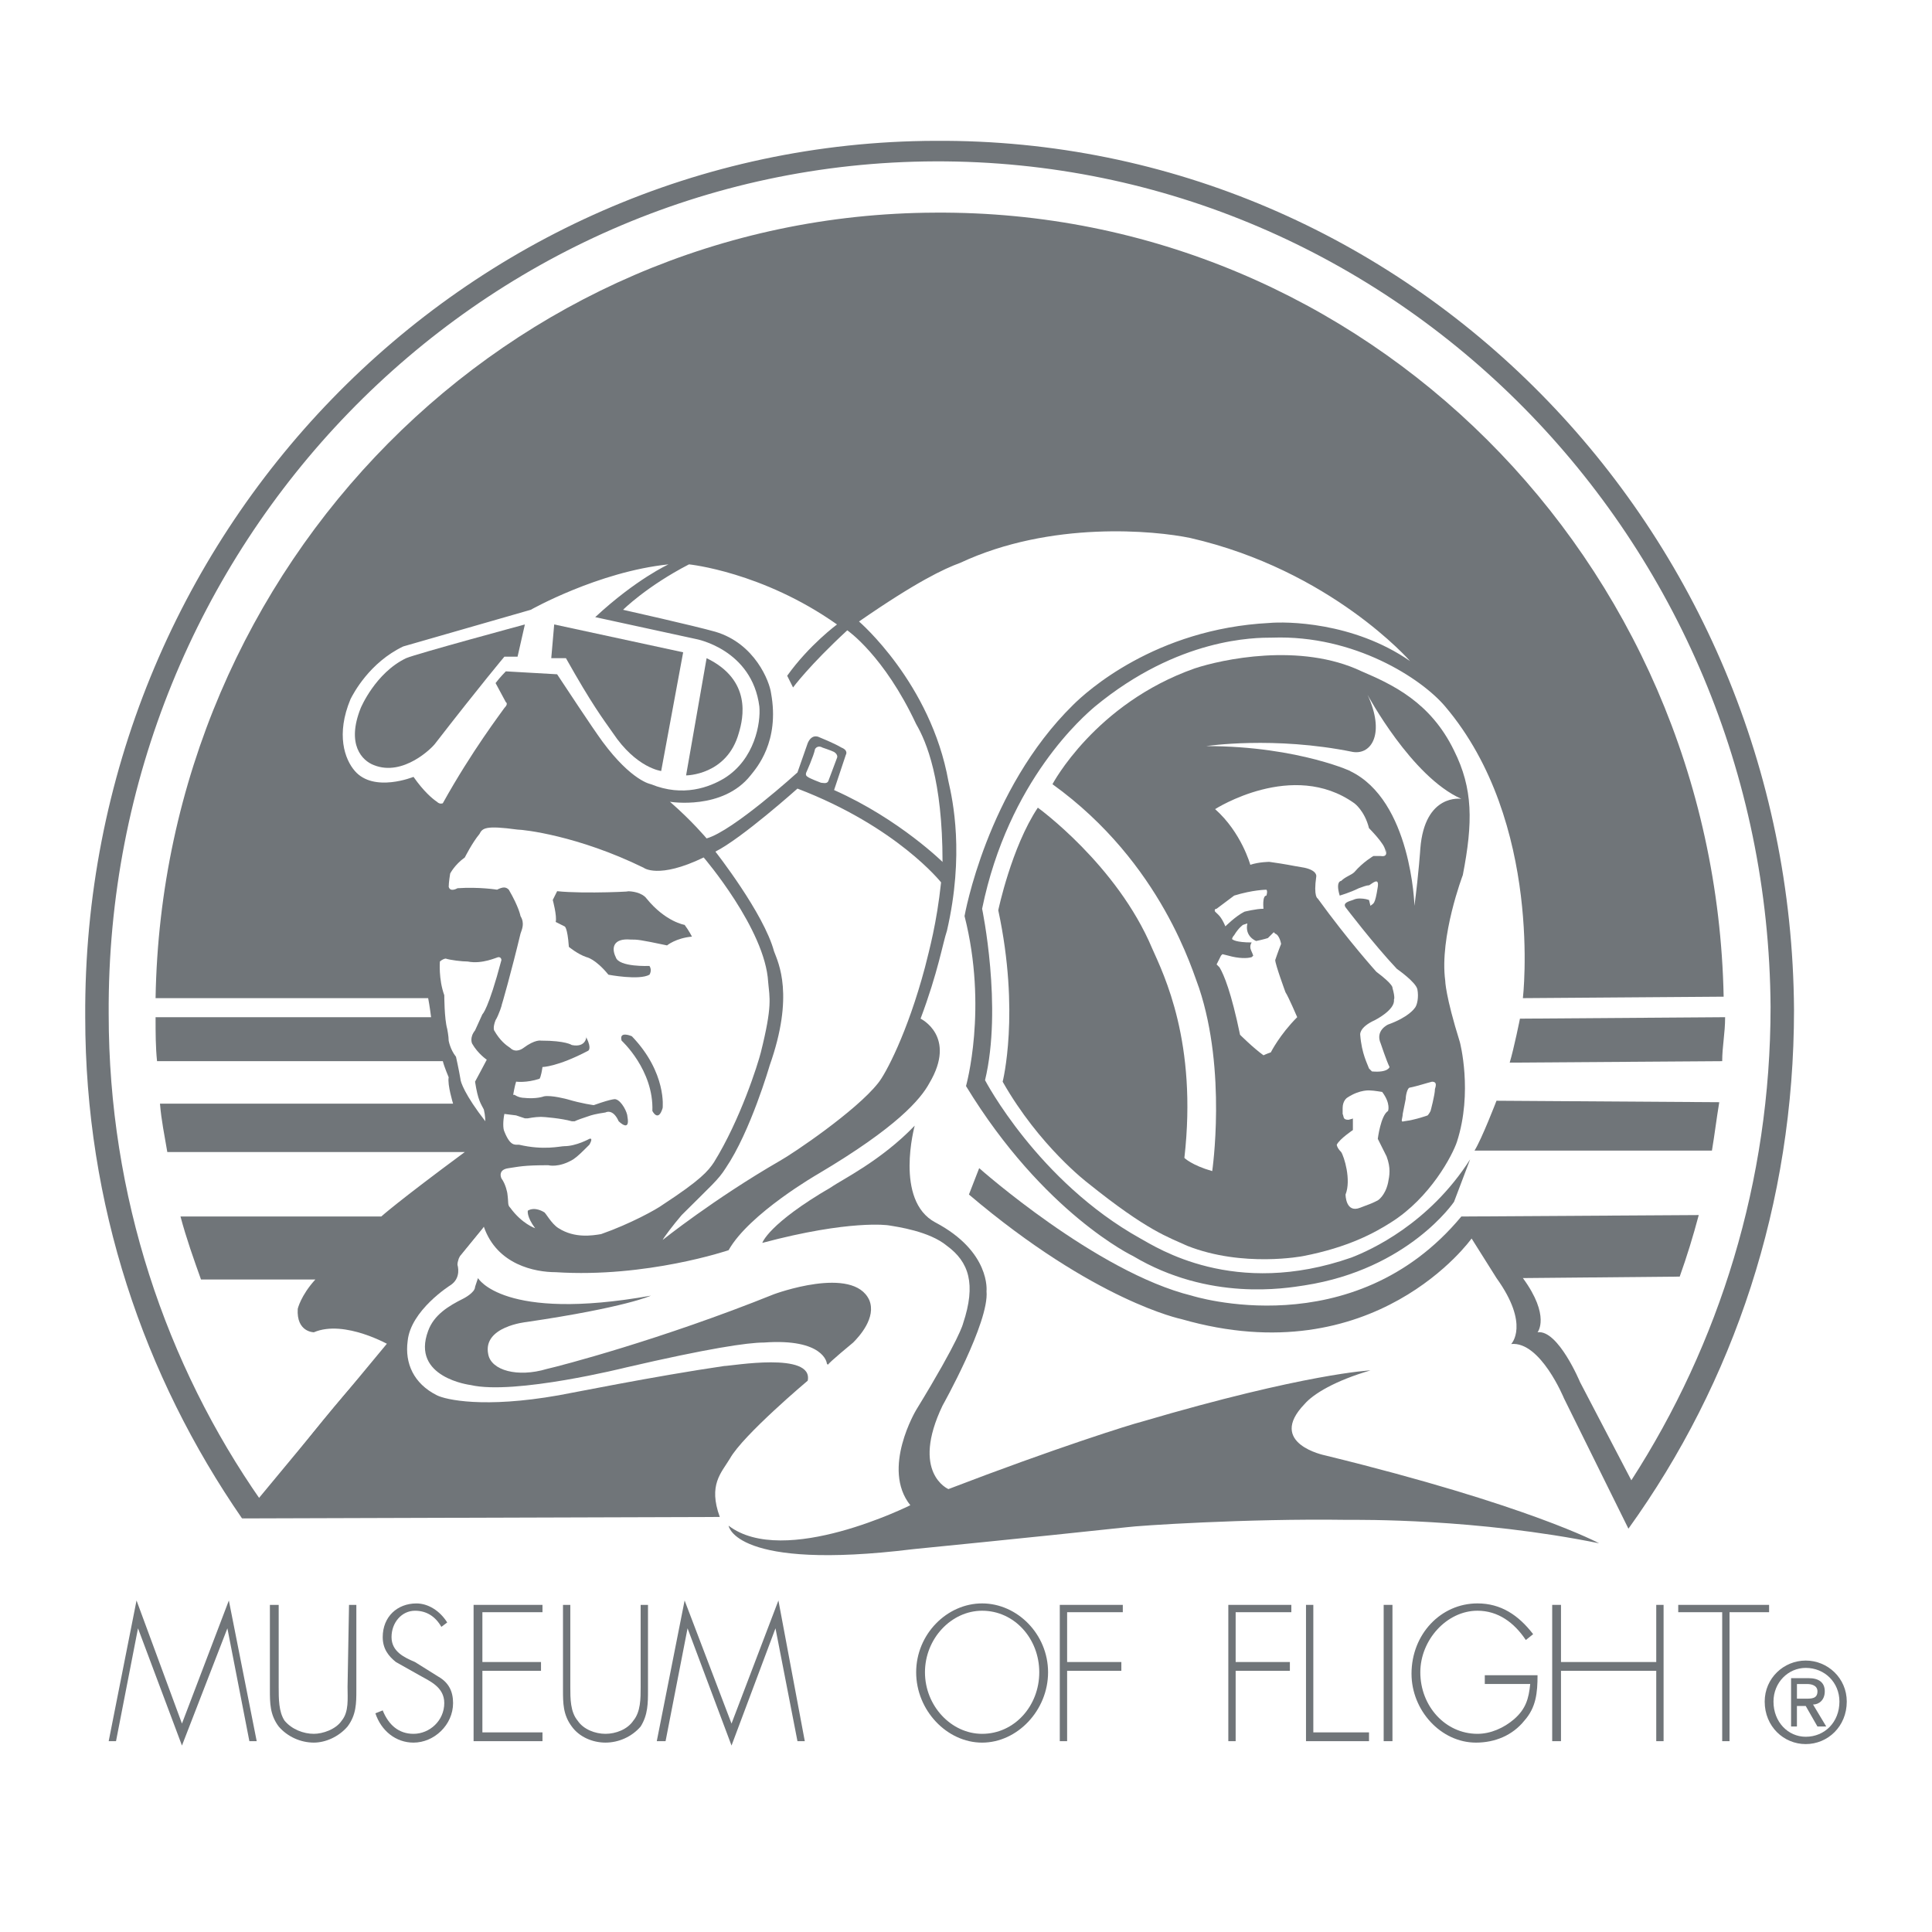 <?xml version="1.0" encoding="utf-8"?>
<!-- Generator: Adobe Illustrator 13.0.0, SVG Export Plug-In . SVG Version: 6.00 Build 14948)  -->
<!DOCTYPE svg PUBLIC "-//W3C//DTD SVG 1.0//EN" "http://www.w3.org/TR/2001/REC-SVG-20010904/DTD/svg10.dtd">
<svg version="1.0" id="Layer_1" xmlns="http://www.w3.org/2000/svg" xmlns:xlink="http://www.w3.org/1999/xlink" x="0px" y="0px"
	 width="192.756px" height="192.756px" viewBox="0 0 192.756 192.756" enable-background="new 0 0 192.756 192.756"
	 xml:space="preserve">
<g>
	<polygon fill-rule="evenodd" clip-rule="evenodd" fill="#FFFFFF" points="0,0 192.756,0 192.756,192.756 0,192.756 0,0 	"/>
	<path fill-rule="evenodd" clip-rule="evenodd" fill="#707579" d="M24.148,151.492c-9.796-14.184-15.645-31.289-15.645-50.006
		C8.211,53.383,46.227,14.198,93.308,14.051c47.081-0.292,85.389,38.601,85.681,86.705c0,19.301-5.994,37.139-16.521,51.76
		l-6.434-13.014c0,0-2.34-5.701-5.264-5.41c0,0,1.9-1.9-1.463-6.578l-2.485-3.949c0,0-9.649,13.598-28.95,8.043
		c0,0-8.626-1.756-21.201-12.43l1.023-2.631c0,0,11.697,10.381,21.201,12.721c0,0,16.084,5.117,26.903-7.896l23.687-0.145
		c-0.585,2.193-1.17,4.094-1.9,6.141l-15.645,0.146c2.777,3.801,1.462,5.408,1.462,5.408c2.047-0.291,4.24,4.973,4.24,4.973
		l5.117,9.795c8.772-13.598,13.891-29.826,13.891-47.227c-0.293-46.788-37.577-84.511-83.342-84.364
		c-45.765,0.146-82.757,38.308-82.464,85.097c0,18.129,5.702,34.943,15.207,48.541L24.148,151.492L24.148,151.492z"/>
	<path fill-rule="evenodd" clip-rule="evenodd" fill="#707579" d="M170.801,114.793c0.292-1.756,0.438-3.07,0.73-4.826
		l-22.225-0.146c0,0-1.462,3.803-2.192,4.973H170.801L170.801,114.793z"/>
	<path fill-rule="evenodd" clip-rule="evenodd" fill="#707579" d="M171.824,105.873c0-1.461,0.292-2.777,0.292-4.387l-20.47,0.146
		c0,0-0.585,2.924-1.023,4.387L171.824,105.873L171.824,105.873z"/>
	<path fill-rule="evenodd" clip-rule="evenodd" fill="#707579" d="M48.274,122.395c0,0-2.632,2.34-2.632,3.803
		c0,0,0.438,1.316-0.731,2.047c0,0-3.948,2.486-4.24,5.557c-0.292,2.193,0.585,4.24,2.924,5.408c0.877,0.439,4.679,1.316,12.136,0
		c0.877-0.145,9.503-1.9,16.522-2.924c0.731,0,8.919-1.461,8.334,1.463c0,0-6.434,5.41-7.749,7.75
		c-0.877,1.461-2.193,2.631-1.024,5.848l-47.666,0.146L48.274,122.395L48.274,122.395z"/>
	<path fill-rule="evenodd" clip-rule="evenodd" fill="#707579" d="M47.689,127.514c0,0,2.486,4.385,17.253,1.754
		c0,0-2.486,1.17-12.428,2.631c0,0-4.386,0.439-3.802,3.217c0.292,1.609,2.924,2.34,5.849,1.463
		c1.316-0.293,11.405-2.924,22.663-7.457c0,0,7.896-2.924,9.504,0.586c0.731,1.754-1.023,3.654-1.608,4.238
		c0,0-2.486,2.049-2.486,2.193c-0.146,0-0.146-0.145-0.146-0.145s-0.292-2.486-6.287-2.049c-1.608,0-5.556,0.586-13.744,2.486
		c0,0-11.112,2.777-15.499,1.754c0,0-5.995-0.73-4.24-5.408c0.585-1.609,2.047-2.486,3.509-3.217c0,0,1.17-0.586,1.17-1.17
		C47.543,127.951,47.689,127.514,47.689,127.514L47.689,127.514z"/>
	<path fill-rule="evenodd" clip-rule="evenodd" fill="#707579" d="M90.822,150.176c-2.924-3.656,0.585-9.504,0.585-9.504
		c4.387-7.164,4.679-8.627,4.679-8.627c1.316-3.947,0.585-6.141-1.608-7.748c-1.755-1.463-4.972-1.902-5.849-2.047
		c0,0-3.802-0.586-12.574,1.754c0,0,0.584-1.9,6.872-5.557c1.023-0.73,4.971-2.631,8.334-6.141c0,0-2.047,7.457,2.047,9.65
		c5.556,2.924,5.117,6.871,5.117,6.871c0.293,3.07-4.386,11.406-4.386,11.406c-3.217,6.725,0.585,8.334,0.585,8.334
		c10.673-4.096,18.13-6.434,19.3-6.727c16.376-4.824,22.809-5.117,22.809-5.117c-3.509,1.023-5.702,2.34-6.579,3.363
		c-3.802,3.947,2.047,5.117,2.047,5.117c20.323,4.971,27.342,8.771,27.342,8.771l0,0c-12.282-2.484-23.833-2.338-25.148-2.338
		c-10.089-0.146-20.909,0.584-21.932,0.73c-9.505,1.023-21.348,2.193-21.348,2.193c-17.838,2.193-18.423-2.34-18.423-2.34
		C78.248,156.463,90.822,150.176,90.822,150.176L90.822,150.176z"/>
	<path fill-rule="evenodd" clip-rule="evenodd" fill="#707579" d="M26.05,149.736c0,0,7.018-9.795,12.867-15.498
		c0,0-4.533-2.631-7.603-1.316c0,0-1.755,0-1.608-2.338c0,0,0.292-1.316,1.754-2.926H20.055c-0.731-2.047-1.462-4.094-2.047-6.287
		h20.031c0,0,1.608-1.461,8.334-6.432H16.692c-0.292-1.756-0.585-3.072-0.731-4.826h29.243c0,0-0.585-1.9-0.439-2.631
		c0,0-0.438-1.023-0.584-1.609H15.668c-0.146-1.461-0.146-2.777-0.146-4.387H43.01c0,0-0.146-1.17-0.292-1.9H15.522l0,0
		c0.731-43.279,35.237-78.224,77.785-78.37c42.841-0.293,77.785,34.652,78.662,78.223l-20.03,0.146c0,0,2.047-17.545-7.75-29.096
		c-2.339-2.778-9.065-7.165-17.253-6.872c-1.755,0-9.357,0-17.691,6.872c-1.024,0.877-8.627,7.311-11.259,20.177
		c0,0,2.047,9.796,0.292,17.106c0,0,5.265,10.09,15.499,15.791c1.608,0.879,9.357,5.996,21.055,1.902
		c1.9-0.732,7.749-3.363,11.844-9.797l-1.608,4.24c0,0-4.533,6.725-14.914,8.334c-1.9,0.293-9.504,1.607-17.107-2.924
		c0,0-8.919-4.24-16.668-16.961c0,0,2.193-7.75-0.146-16.961c0,0,2.193-12.574,10.82-21.055c1.315-1.316,8.188-7.603,19.593-8.188
		c1.608-0.146,8.334-0.146,14.036,3.802c0,0-7.896-9.065-21.933-12.282c-3.509-0.731-13.89-1.754-22.955,2.486
		c-1.608,0.584-4.387,1.9-10.089,5.848c0,0,7.165,6.141,8.919,15.938c0.438,1.9,1.608,7.311-0.146,14.914
		c-0.439,1.316-0.877,4.094-2.632,8.772c0,0,3.655,1.754,0.877,6.434c-0.877,1.609-3.217,4.387-11.112,9.064
		c0,0-6.872,3.949-8.919,7.604c0,0-8.188,2.779-17.253,2.193c-2.047,0-5.849-0.73-7.165-4.533L26.05,149.736L26.05,149.736z
		 M43.888,95.931c0,0-0.146,1.755,0.438,3.362c0,0,0,2.34,0.292,3.363c0,0,0.146,0.73,0.146,1.17c0,0,0.146,0.877,0.731,1.609
		c0,0,0.293,1.314,0.439,2.193c0,0.291,0.438,1.607,2.485,4.238c0,0,0-0.584-0.146-1.168c-0.292-0.586-0.585-0.879-0.877-2.779
		c0,0,1.023-1.9,1.169-2.193c0,0-0.877-0.584-1.462-1.607c0,0-0.292-0.586,0.293-1.316l0.731-1.607c0,0,0.584-0.439,1.9-5.411
		c0,0,0-0.292-0.292-0.292c-0.146,0-1.608,0.731-3.071,0.438c-0.585,0-1.754-0.146-2.193-0.292
		C44.326,95.638,44.034,95.785,43.888,95.931L43.888,95.931z M51.344,109.236c0.439,0.293,0.877,0.293,0.877,0.293
		c1.316,0.146,2.047-0.146,2.047-0.146c0.731-0.146,2.34,0.293,2.34,0.293c1.462,0.438,2.631,0.584,2.631,0.584
		c2.047-0.73,2.193-0.584,2.193-0.584c0.585,0.145,1.17,1.314,1.17,1.754c0.292,1.607-0.877,0.438-0.877,0.438
		c-0.585-1.314-1.316-0.877-1.316-0.877c-1.023,0.146-1.462,0.293-1.462,0.293c-0.877,0.293-1.316,0.439-1.608,0.584
		c-0.146,0-0.292,0-0.292,0c-1.024-0.291-2.778-0.438-3.071-0.438c-0.584,0-1.316,0.146-1.316,0.146h-0.292l-0.877-0.293
		l-1.17-0.146c-0.146,0.73-0.146,1.463,0,1.756c0.585,1.461,1.023,1.314,1.462,1.314c2.485,0.586,4.094,0.146,4.533,0.146
		c1.169,0,2.485-0.73,2.485-0.73c0.438-0.146,0,0.584,0,0.584c-0.731,0.732-1.17,1.17-1.608,1.463
		c-1.462,0.877-2.485,0.584-2.485,0.584c-2.486,0-2.924,0.146-3.948,0.293c-1.17,0.146-0.731,1.023-0.731,1.023
		c0.439,0.586,0.585,1.463,0.585,1.463c0.146,1.023,0,1.17,0.292,1.461c1.169,1.609,2.486,2.047,2.486,2.047
		c-0.877-1.17-0.731-1.754-0.731-1.754c0.731-0.439,1.608,0.146,1.608,0.146c0.146,0,0.731,1.17,1.462,1.607
		c1.608,1.023,3.363,0.732,4.24,0.586c2.924-1.023,5.556-2.486,6.141-2.924c3.802-2.486,4.533-3.363,5.118-4.24
		c2.632-4.24,4.386-9.797,4.679-10.967c1.169-4.68,0.877-5.41,0.731-7.018c-0.292-5.265-6.433-12.429-6.433-12.429l0,0
		c-4.533,2.193-5.995,1.023-5.995,1.023c-6.58-3.217-11.989-3.802-12.574-3.802c-3.217-0.438-3.509-0.146-3.801,0.439
		c-0.731,0.877-1.462,2.339-1.462,2.339c-1.023,0.731-1.462,1.608-1.462,1.608s-0.146,0.877-0.146,1.316
		c0.146,0.584,0.877,0.146,0.877,0.146c2.193-0.146,3.948,0.146,3.948,0.146c0.585-0.292,0.877-0.292,1.17,0
		c1.023,1.754,1.169,2.632,1.169,2.632c0.438,0.731,0.146,1.315,0,1.754c-0.877,3.655-1.901,7.31-1.901,7.164
		c0.146-0.291-0.292,1.023-0.584,1.463c-0.292,0.73-0.146,1.023-0.146,1.023c0.585,1.023,1.17,1.463,1.608,1.754
		c0.585,0.586,1.316,0,1.316,0c1.17-0.877,1.754-0.73,1.754-0.73c2.486,0,3.071,0.439,3.071,0.439
		c1.462,0.291,1.462-0.879,1.462-0.879v0.146c0.585,1.17,0.146,1.316,0.146,1.316c-3.071,1.609-4.533,1.609-4.533,1.609
		c-0.146,1.023-0.292,1.17-0.292,1.17c-1.316,0.438-2.339,0.291-2.339,0.291c-0.146,0.439-0.292,1.316-0.292,1.316H51.344
		L51.344,109.236z M66.112,123.711c0,0,5.118-4.094,11.697-7.895c1.316-0.732,7.603-4.973,9.796-7.75
		c0.731-0.877,2.924-4.971,4.679-11.551c0.438-1.754,1.169-4.386,1.608-8.48c0,0-4.387-5.556-14.329-9.357
		c0,0-5.556,4.971-8.188,6.287c0,0,4.825,6.141,5.849,9.942c0.439,1.17,2.047,4.386-0.438,11.405c0,0-1.901,6.58-4.386,10.234
		c-0.731,1.17-1.462,1.754-4.387,4.68C67.136,122.25,66.258,123.42,66.112,123.711L66.112,123.711z M62.164,60.839
		c0,0,7.165,1.608,9.211,2.193c3.948,1.17,5.41,4.972,5.556,6.141c0.877,4.825-1.462,7.457-2.047,8.188
		c-2.778,3.509-8.042,2.632-8.042,2.632c2.193,1.901,3.655,3.655,3.655,3.655c2.632-0.731,9.065-6.58,9.065-6.58l1.023-2.924
		c0.438-1.023,1.17-0.584,1.17-0.584s1.462,0.584,2.193,1.023c0.731,0.293,0.439,0.731,0.439,0.731l-1.17,3.509
		c6.58,2.924,10.966,7.311,10.966,7.311l-0.146-0.146c0-8.188-1.608-11.989-2.632-13.744c-3.217-6.872-6.872-9.357-6.872-9.357
		c-3.801,3.509-5.41,5.702-5.41,5.702l-0.585-1.169c2.193-3.07,4.971-5.118,4.971-5.118c-7.457-5.264-14.768-5.995-14.768-5.995
		C64.503,58.5,62.164,60.839,62.164,60.839L62.164,60.839L62.164,60.839z M82.634,77.947l0.877-2.339c0,0,0.146-0.292-0.292-0.585
		c-0.292-0.146-1.169-0.439-1.169-0.439s-0.439-0.292-0.731,0.146c-0.146,0.731-0.877,2.339-0.877,2.339s-0.146,0.292,0.146,0.438
		c0.146,0.146,1.316,0.585,1.316,0.585C82.049,78.093,82.488,78.239,82.634,77.947L82.634,77.947z M66.697,56.307
		c-7.019,0.731-13.744,4.532-13.744,4.532l-12.72,3.656c-3.363,1.608-4.971,4.679-5.264,5.264c-1.462,3.509-0.585,5.995,0.438,7.165
		c1.901,2.193,5.849,0.584,5.849,0.584c1.023,1.462,1.9,2.193,2.339,2.486c0.292,0.292,0.585,0.146,0.585,0.146
		c2.924-5.263,5.848-9.065,6.141-9.504c0.439-0.438,0.146-0.584,0.146-0.584l-1.023-1.901c0.438-0.585,1.023-1.17,1.023-1.17
		l5.117,0.292c0.877,1.316,3.363,5.118,4.533,6.726c2.924,3.948,4.825,4.24,4.825,4.24c3.216,1.316,5.849,0.293,7.311-0.584
		c3.07-1.901,3.655-5.556,3.509-7.165c-0.731-5.702-6.287-6.726-6.287-6.726l-10.089-2.193
		C63.48,57.769,66.697,56.307,66.697,56.307L66.697,56.307z"/>
	<path fill-rule="evenodd" clip-rule="evenodd" fill="#707579" d="M52.368,62.302l-0.731,3.217h-1.316c0,0-2.339,2.778-6.872,8.626
		c-0.292,0.438-3.216,3.363-6.141,2.193c-1.17-0.439-2.778-2.047-1.316-5.703c0,0,1.462-3.509,4.533-4.971
		C41.548,65.226,52.368,62.302,52.368,62.302L52.368,62.302z"/>
	<path fill-rule="evenodd" clip-rule="evenodd" fill="#707579" d="M62.457,88.913c1.608,0,2.047,0.731,2.047,0.731
		c1.901,2.339,3.802,2.632,3.802,2.632c0.438,0.585,0.731,1.17,0.731,1.17c-1.608,0.146-2.486,0.877-2.486,0.877
		c-2.778-0.584-2.924-0.584-3.655-0.584c-1.754-0.146-1.9,0.877-1.462,1.754c0.292,1.023,3.363,0.877,3.363,0.877
		c0.292,0.438,0,0.876,0,0.876c-1.023,0.586-4.094,0-4.094,0c-1.316-1.608-2.193-1.754-2.193-1.754
		c-0.877-0.292-1.754-1.023-1.754-1.023c-0.146-2.047-0.438-2.047-0.438-2.047l-0.877-0.439c0.146-0.584-0.292-2.193-0.292-2.193
		c0.146-0.292,0.438-0.877,0.438-0.877C58.216,89.205,64.065,88.913,62.457,88.913L62.457,88.913z"/>
	<path fill-rule="evenodd" clip-rule="evenodd" fill="#707579" d="M70.498,65.665l-2.047,11.697c0,0,4.094,0,5.264-4.24
		C74.153,71.66,75.031,67.858,70.498,65.665L70.498,65.665z"/>
	<path fill-rule="evenodd" clip-rule="evenodd" fill="#707579" d="M68.159,65.08l-2.193,11.843c0,0-2.486-0.292-4.825-3.802
		c-1.023-1.462-2.047-2.778-4.679-7.457H55l0.292-3.363L68.159,65.08L68.159,65.08z"/>
	<path fill-rule="evenodd" clip-rule="evenodd" fill="#707579" d="M105.005,78.239c0,0,4.24-8.042,14.183-11.55
		c2.632-0.877,10.527-2.632,16.668,0.292c3.07,1.316,6.872,3.071,9.212,7.896c1.9,3.801,1.9,7.164,0.877,12.428
		c0,0-2.34,6.141-1.755,10.528c0,0,0,1.461,1.462,6.141c0,0,1.316,4.971-0.292,9.941c-0.438,1.316-2.632,5.557-6.58,8.043
		c-1.607,1.023-4.239,2.486-8.772,3.363c0,0-5.994,1.17-11.551-1.023c-1.9-0.877-3.947-1.463-9.942-6.287
		c0,0-4.825-3.656-8.48-10.09c0,0,1.755-6.871-0.438-17.106c0,0,1.315-6.287,3.948-10.235c0,0,7.895,5.702,11.404,14.036
		c1.17,2.631,4.532,9.358,3.217,20.909c0,0,0.73,0.73,2.777,1.316c0,0,1.463-9.943-1.315-18.277
		C119.041,97.101,115.971,86.135,105.005,78.239L105.005,78.239z M124.743,86.281c0.877-0.292,1.901-0.292,1.901-0.292
		c2.047,0.292,1.754,0.292,3.509,0.585c1.315,0.292,1.17,0.877,1.17,0.877c-0.293,2.047,0.146,2.193,0.146,2.193
		c3.071,4.24,5.849,7.311,5.849,7.311c1.755,1.315,1.608,1.608,1.608,1.608c0.293,1.023,0.146,1.17,0.146,1.17
		c0.146,1.023-1.9,2.047-1.9,2.047c-1.608,0.73-1.463,1.463-1.463,1.463c0.146,1.9,0.731,2.924,0.878,3.361
		c0.146,0.146,0.292,0.293,0.292,0.293c1.608,0.146,1.755-0.438,1.755-0.438c-0.293-0.586-0.878-2.34-0.878-2.34
		c-0.584-1.316,0.731-1.9,0.731-1.9c2.047-0.732,2.632-1.609,2.632-1.609c0.293-0.293,0.438-1.17,0.293-1.9
		c-0.146-0.73-2.048-2.047-2.048-2.047c-2.339-2.485-5.117-6.141-5.117-6.141c-0.292-0.438,0.293-0.585,0.731-0.731
		c0.292-0.146,0.585-0.146,0.585-0.146c0.292,0,0.585,0,1.023,0.146l0.146,0.584c0.293-0.292,0.439,0,0.731-1.9
		c0.146-1.023-0.585-0.292-0.877-0.146c-0.293,0-0.585,0.146-1.023,0.292c-0.878,0.438-1.901,0.731-1.901,0.731
		c-0.438-1.462,0.146-1.462,0.146-1.462c0.438-0.438,1.023-0.585,1.315-0.877c0.878-1.023,1.901-1.608,1.901-1.608s-0.146,0,0.73,0
		c0.878,0.146,0.439-0.731,0.439-0.731s0.146,0.731,0,0.146c0-0.585-1.608-2.193-1.608-2.193c-0.438-1.754-1.463-2.486-1.463-2.486
		c-6.141-4.386-13.89,0.585-13.89,0.585C123.866,83.064,124.743,86.281,124.743,86.281L124.743,86.281z M121.381,90.667
		c0,0-0.293,0-0.146,0.293c0.292,0.292,0.585,0.438,1.023,1.462c0,0,1.023-1.023,1.9-1.462c0,0,1.17-0.293,1.901-0.293
		c0,0-0.146-1.315,0.292-1.315l0,0c0,0,0.146-0.439,0-0.585c0,0-1.315,0-3.217,0.585C123.135,89.352,122.55,89.79,121.381,90.667
		L121.381,90.667z M124.451,92.129l-0.438,0.146c0,0-0.439,0.292-0.878,1.024c-0.146,0.146-0.292,0.438-0.146,0.438
		c0,0,0.292,0.292,1.9,0.292c0,0-0.146,0.146-0.146,0.438s0.146,0.438,0.293,0.877l-0.146,0.146
		c-0.438,0.146-1.316,0.146-2.34-0.146l-0.585-0.146l-0.146,0.146c-0.146,0.292-0.293,0.584-0.438,0.877
		c0,0,0.146,0.146,0.292,0.292c0.438,0.73,1.17,2.486,2.047,6.727c0,0,1.316,1.314,2.34,2.047c0,0,0.292-0.146,0.73-0.293
		c0,0,0.878-1.754,2.632-3.51c0,0-0.877-2.047-1.169-2.484c0,0-1.024-2.779-1.024-3.217c0,0,0.293-0.877,0.586-1.608
		c0,0-0.146-0.877-0.586-1.023l-0.146-0.146l-0.585,0.584c0,0-0.438,0.146-1.17,0.292C125.328,93.884,124.158,93.445,124.451,92.129
		L124.451,92.129z M140.242,109.676c0,0-0.146,0.73-0.293,1.461c0,0.439-0.292,0.877,0.146,0.73c1.17-0.145,2.34-0.584,2.34-0.584
		s0.146-0.146,0.292-0.439c0,0,0.438-1.607,0.438-2.193c0.146-0.438,0.146-0.73-0.292-0.73c-0.585,0.146-1.462,0.439-2.193,0.586
		C140.389,108.506,140.242,109.383,140.242,109.676L140.242,109.676z M136.732,108.797c0,0-1.023-0.146-2.339,0.732
		c0,0-0.438,0.291-0.438,1.023c0,0,0,0.438,0,0.584c0.146,0.293,0,0.586,0.585,0.586c0.584-0.146,0.438-0.146,0.438-0.146
		s0,0.584,0,1.17c0,0-1.316,0.877-1.608,1.461c0,0,0,0.293,0.438,0.732c0.292,0.438,1.023,2.777,0.438,4.238
		c0,0,0,1.902,1.462,1.316c1.17-0.438,1.17-0.438,1.755-0.73c0,0,0.731-0.439,1.023-1.754c0.146-0.732,0.292-1.463-0.146-2.633
		c0,0-0.585-1.17-0.877-1.754c0,0,0.292-2.34,1.023-2.779c0,0,0.292-0.73-0.585-1.9
		C137.902,108.943,137.025,108.797,136.732,108.797L136.732,108.797z M134.686,76.923c6.142,2.924,6.434,13.451,6.434,13.451
		c0.438-3.363,0.585-5.702,0.585-5.702c0.438-5.556,4.094-4.971,4.094-4.971c-4.971-2.193-9.357-10.381-9.357-10.381
		c1.755,3.802,0.438,5.995-1.462,5.703c-7.896-1.608-14.622-0.585-14.622-0.585C129.715,74.438,135.417,77.216,134.686,76.923
		L134.686,76.923z"/>
	<polygon fill-rule="evenodd" clip-rule="evenodd" fill="#707579" points="22.687,162.457 22.687,162.457 18.154,174.154 
		13.768,162.457 13.768,162.457 11.575,173.717 10.843,173.717 13.622,159.68 18.154,171.961 22.833,159.68 25.611,173.717 
		24.88,173.717 22.687,162.457 	"/>
	<path fill-rule="evenodd" clip-rule="evenodd" fill="#707579" d="M34.822,160.119h0.731v8.48c0,1.314,0,2.484-0.877,3.654
		c-0.877,1.023-2.193,1.607-3.362,1.607c-1.316,0-2.632-0.584-3.509-1.607c-0.877-1.17-0.877-2.34-0.877-3.654v-8.48h0.877v8.188
		c0,1.17,0,2.484,0.585,3.363c0.731,0.877,1.9,1.314,2.924,1.314c0.877,0,2.193-0.438,2.778-1.314
		c0.731-0.879,0.584-2.193,0.584-3.363L34.822,160.119L34.822,160.119z"/>
	<path fill-rule="evenodd" clip-rule="evenodd" fill="#707579" d="M44.034,162.312c-0.585-1.023-1.462-1.609-2.632-1.609
		c-1.316,0-2.339,1.17-2.339,2.633c0,1.461,1.316,2.047,2.339,2.484l2.339,1.463c1.023,0.584,1.462,1.461,1.462,2.631
		c0,2.193-1.901,3.947-3.948,3.947c-1.755,0-3.217-1.168-3.802-2.924l0.731-0.291c0.585,1.461,1.608,2.338,3.071,2.338
		c1.608,0,3.07-1.314,3.07-3.07c0-1.607-1.462-2.193-2.485-2.777l-2.34-1.316c-0.731-0.584-1.316-1.316-1.316-2.484
		c0-2.047,1.462-3.363,3.363-3.363c1.17,0,2.34,0.73,3.071,1.9L44.034,162.312L44.034,162.312z"/>
	<polygon fill-rule="evenodd" clip-rule="evenodd" fill="#707579" points="48.128,160.85 48.128,165.82 53.976,165.82 
		53.976,166.697 48.128,166.697 48.128,172.84 54.123,172.84 54.123,173.717 47.25,173.717 47.25,160.119 54.123,160.119 
		54.123,160.85 48.128,160.85 	"/>
	<polygon fill-rule="evenodd" clip-rule="evenodd" fill="#707579" points="77.37,162.457 77.37,162.457 72.984,174.154 
		68.598,162.457 68.598,162.457 66.404,173.717 65.527,173.717 68.305,159.68 72.984,171.961 77.663,159.68 80.294,173.717 
		79.563,173.717 77.37,162.457 	"/>
	<path fill-rule="evenodd" clip-rule="evenodd" fill="#707579" d="M104.566,166.844c0,3.803-3.071,7.018-6.58,7.018
		s-6.58-3.215-6.58-7.018c0-3.801,3.071-6.871,6.58-6.871S104.566,163.043,104.566,166.844L104.566,166.844z M92.284,166.844
		c0,3.363,2.632,6.141,5.702,6.141c3.217,0,5.702-2.777,5.702-6.141s-2.485-6.141-5.702-6.141
		C94.916,160.703,92.284,163.48,92.284,166.844L92.284,166.844z"/>
	<polygon fill-rule="evenodd" clip-rule="evenodd" fill="#707579" points="106.467,160.85 106.467,165.82 111.877,165.82 
		111.877,166.697 106.467,166.697 106.467,173.717 105.735,173.717 105.735,160.119 112.022,160.119 112.022,160.85 106.467,160.85 
			"/>
	<polygon fill-rule="evenodd" clip-rule="evenodd" fill="#707579" points="123.281,160.85 123.281,165.82 128.691,165.82 
		128.691,166.697 123.281,166.697 123.281,173.717 122.55,173.717 122.55,160.119 128.837,160.119 128.837,160.85 123.281,160.85 	
		"/>
	<polygon fill-rule="evenodd" clip-rule="evenodd" fill="#707579" points="131.03,172.84 136.587,172.84 136.587,173.717 
		130.3,173.717 130.3,160.119 131.03,160.119 131.03,172.84 	"/>
	<polygon fill-rule="evenodd" clip-rule="evenodd" fill="#707579" points="138.049,160.119 138.926,160.119 138.926,173.717 
		138.049,173.717 138.049,160.119 	"/>
	<path fill-rule="evenodd" clip-rule="evenodd" fill="#707579" d="M153.401,167.137c0,1.754-0.146,3.217-1.316,4.533
		c-1.17,1.461-2.924,2.191-4.825,2.191c-3.509,0-6.433-3.215-6.433-6.871c0-3.947,2.924-7.018,6.579-7.018
		c2.34,0,4.094,1.17,5.556,3.07l-0.73,0.584c-1.17-1.754-2.778-2.924-4.825-2.924c-3.07,0-5.702,2.924-5.702,6.141
		c0,3.363,2.485,6.141,5.702,6.141c1.316,0,2.632-0.584,3.655-1.461c1.17-1.023,1.462-2.047,1.608-3.51h-4.532v-0.877H153.401
		L153.401,167.137z"/>
	<polygon fill-rule="evenodd" clip-rule="evenodd" fill="#707579" points="165.244,165.82 165.244,160.119 165.976,160.119 
		165.976,173.717 165.244,173.717 165.244,166.697 155.74,166.697 155.74,173.717 154.863,173.717 154.863,160.119 155.74,160.119 
		155.74,165.82 165.244,165.82 	"/>
	<polygon fill-rule="evenodd" clip-rule="evenodd" fill="#707579" points="172.555,173.717 171.824,173.717 171.824,160.85 
		167.438,160.85 167.438,160.119 176.503,160.119 176.503,160.85 172.555,160.85 172.555,173.717 	"/>
	<path fill-rule="evenodd" clip-rule="evenodd" fill="#707579" d="M63.919,160.119h0.731v8.48c0,1.314,0,2.484-0.731,3.654
		c-0.877,1.023-2.193,1.607-3.509,1.607s-2.632-0.584-3.363-1.607c-0.877-1.17-0.877-2.34-0.877-3.654v-8.48H56.9v8.188
		c0,1.17,0,2.484,0.731,3.363c0.585,0.877,1.755,1.314,2.778,1.314s2.193-0.438,2.778-1.314c0.731-0.879,0.731-2.193,0.731-3.363
		V160.119L63.919,160.119z"/>
	<path fill-rule="evenodd" clip-rule="evenodd" fill="#707579" d="M176.064,169.768c0-2.338,1.9-4.094,4.094-4.094
		s4.094,1.756,4.094,4.094c0,2.486-1.9,4.24-4.094,4.24S176.064,172.254,176.064,169.768L176.064,169.768z M180.158,173.277
		c1.9,0,3.362-1.463,3.362-3.51c0-1.9-1.462-3.361-3.362-3.361c-1.755,0-3.217,1.461-3.217,3.361
		C176.941,171.814,178.403,173.277,180.158,173.277L180.158,173.277z M179.281,172.254h-0.585v-4.824h1.754
		c1.023,0,1.608,0.438,1.608,1.314c0,0.879-0.585,1.316-1.17,1.316l1.316,2.193h-0.877l-1.17-2.047h-0.877V172.254L179.281,172.254z
		 M180.158,169.477c0.585,0,1.17,0,1.17-0.732c0-0.584-0.585-0.73-1.023-0.73h-1.023v1.463H180.158L180.158,169.477z"/>
	<path fill-rule="evenodd" clip-rule="evenodd" fill="#707579" d="M62.018,103.826c0,0,3.216,2.924,3.07,7.018
		c0,0,0.585,1.17,1.023-0.291c0,0,0.438-3.51-3.07-7.166C63.042,103.387,61.726,102.803,62.018,103.826L62.018,103.826z"/>
</g>
</svg>
